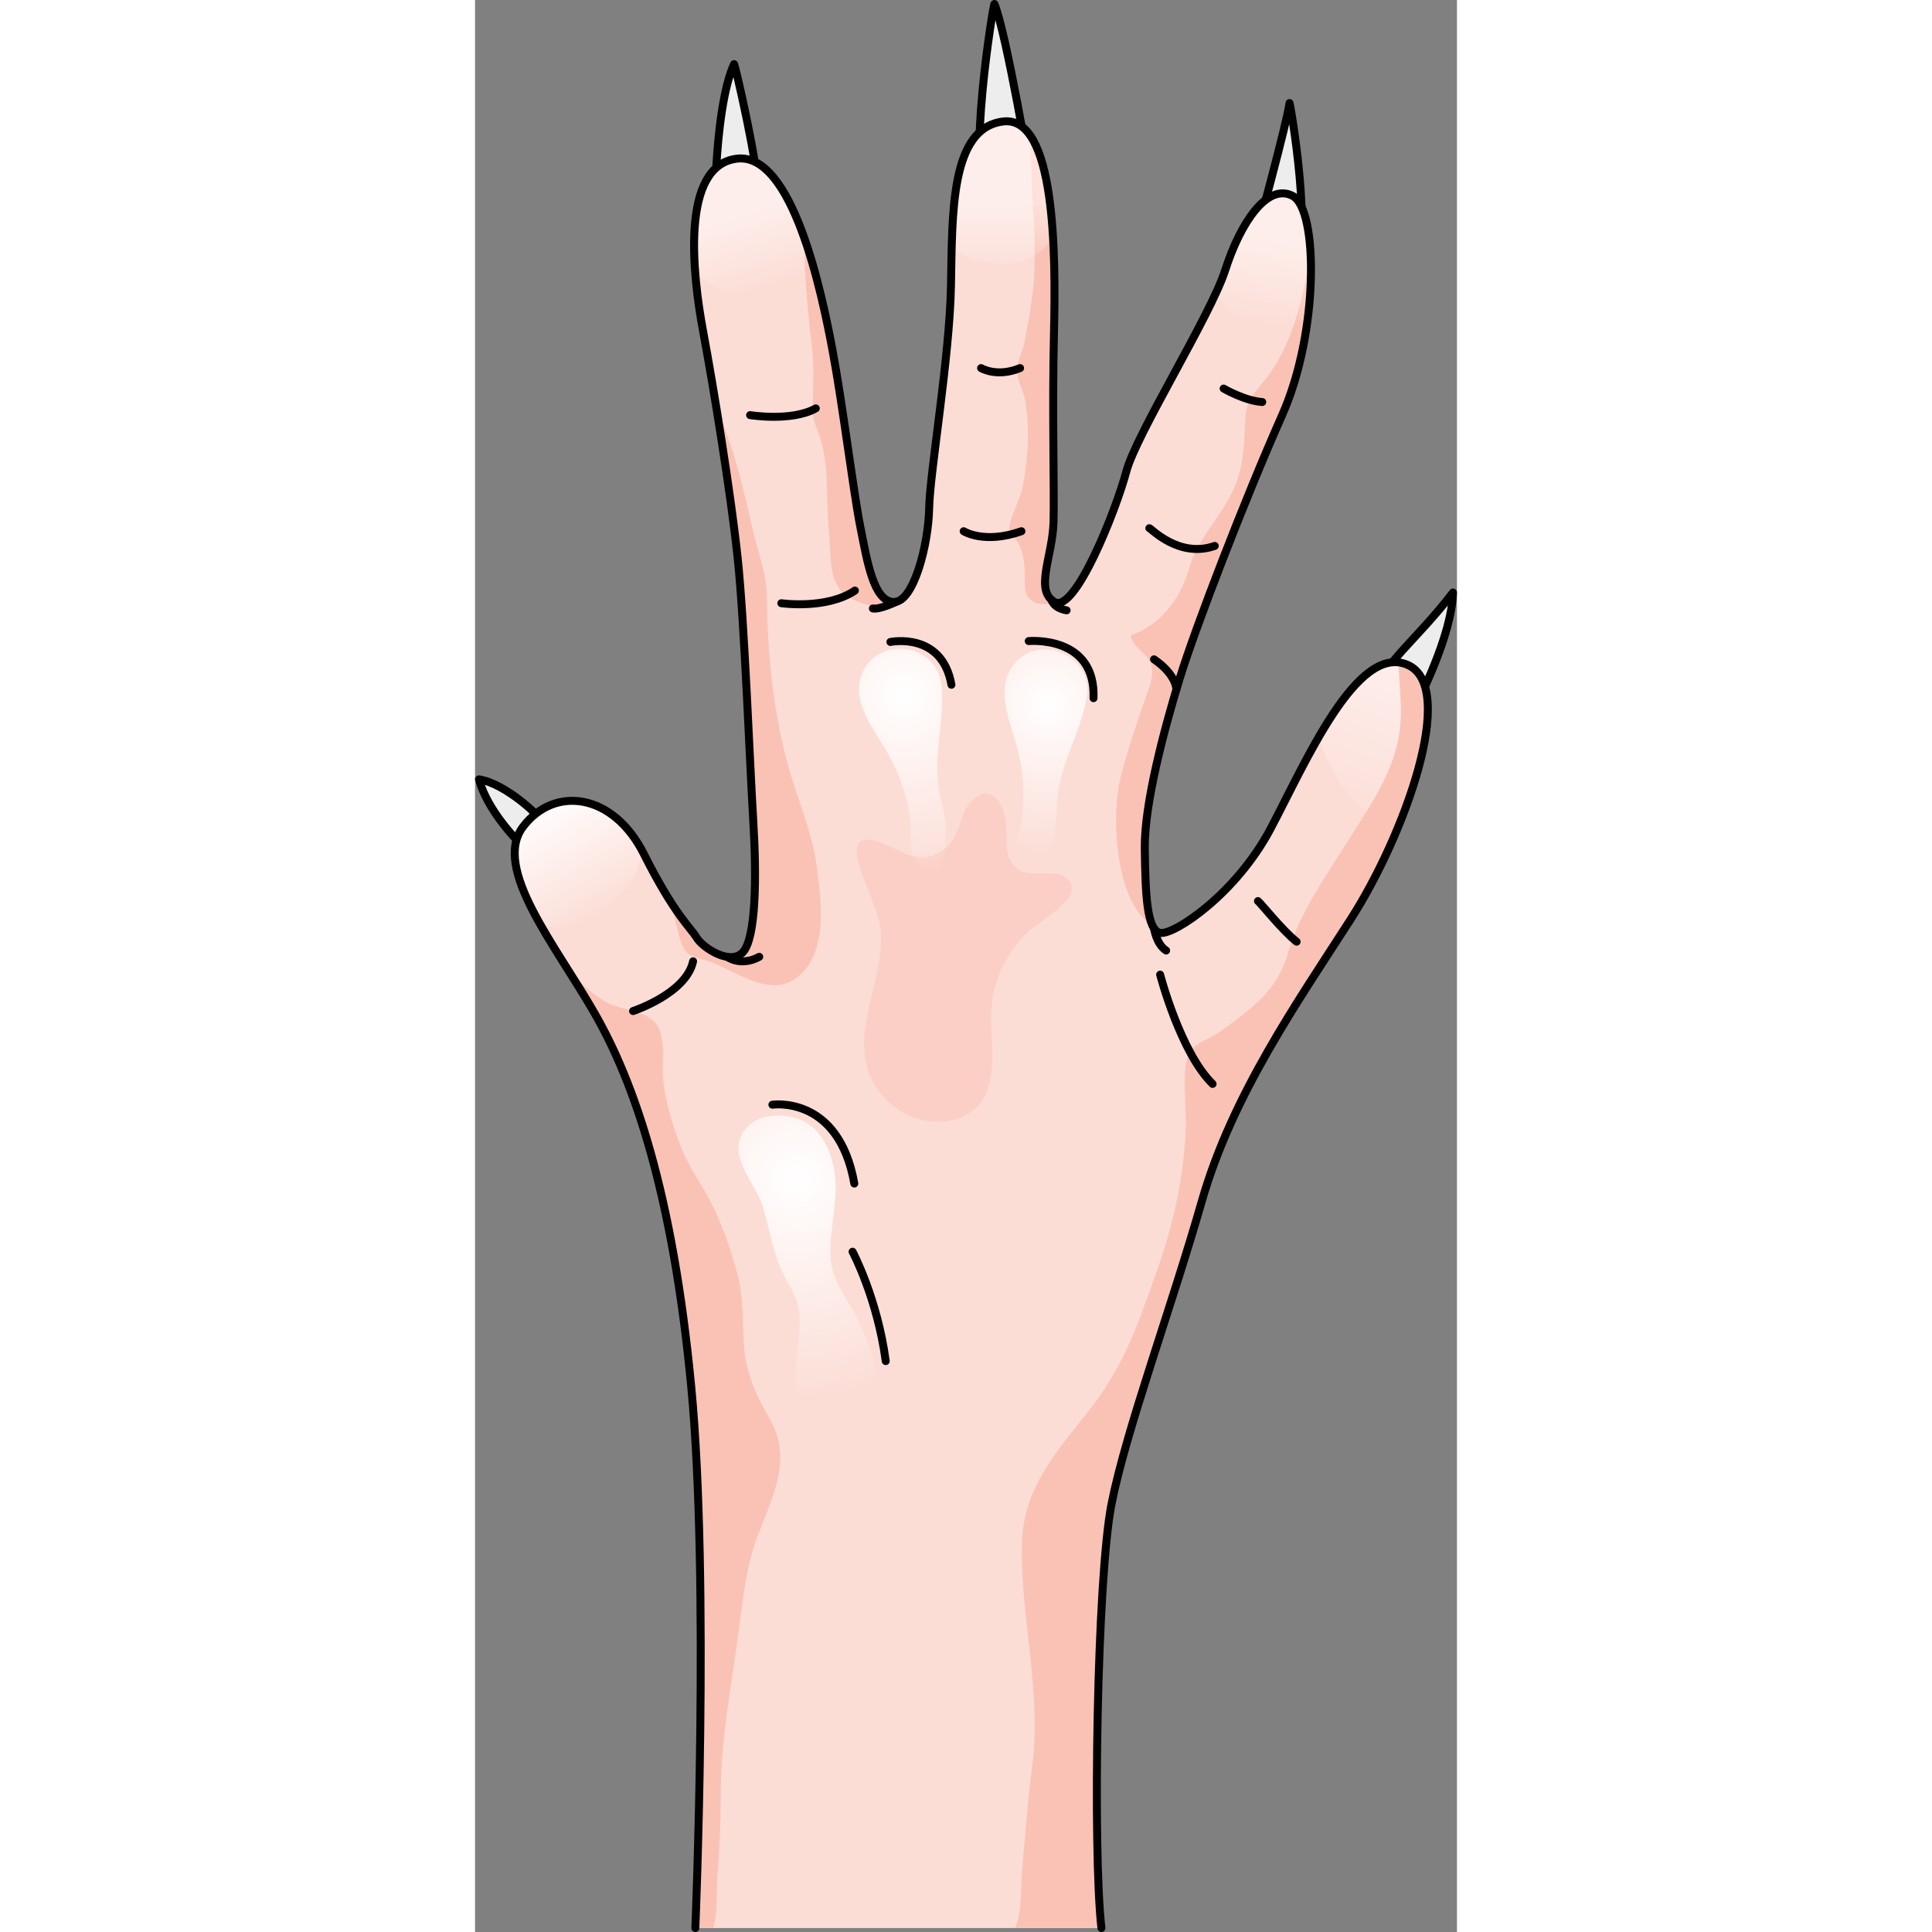 <?xml version="1.0" encoding="utf-8"?>
<!-- Created by: Science Figures, www.sciencefigures.org, Generator: Science Figures Editor -->
<!DOCTYPE svg PUBLIC "-//W3C//DTD SVG 1.1//EN" "http://www.w3.org/Graphics/SVG/1.1/DTD/svg11.dtd">
<svg version="1.1" id="Layer_1" xmlns="http://www.w3.org/2000/svg" xmlns:xlink="http://www.w3.org/1999/xlink" 
	 width="800px" height="800px" viewBox="0 0 172.824 340.039" enable-background="new 0 0 172.824 340.039"
	 xml:space="preserve">
<rect x="0" y="0" width="172.824" height="340.039" fill="#808080" stroke="none"/>
<g>
	<g>
		
			<path fill="#EDEDED" stroke="#000000" stroke-width="1.4" stroke-linecap="round" stroke-linejoin="round" stroke-miterlimit="10" d="
			M7.805,148.317c0,0-5.626-5.524-7.104-11.148c4.711,0.733,11.285,6.846,11.476,8.069S8.373,148.561,7.805,148.317z"/>
		
			<path fill="#EDEDED" stroke="#000000" stroke-width="1.4" stroke-linecap="round" stroke-linejoin="round" stroke-miterlimit="10" d="
			M160.024,120.43c0.478,0.953,3.679,7.625,4.842,5.25c1.164-2.375,7.062-13.768,7.258-21.393
			C165.77,112.621,158.727,117.837,160.024,120.43z"/>
		
			<path fill="#EDEDED" stroke="#000000" stroke-width="1.4" stroke-linecap="round" stroke-linejoin="round" stroke-miterlimit="10" d="
			M45.589,11.285c0.107-0.23,4.41,18.292,4.208,22.861c-0.201,4.569-5.521,9.064-6.817,8.6S41.974,19.029,45.589,11.285z"/>
		
			<path fill="#EDEDED" stroke="#000000" stroke-width="1.4" stroke-linecap="round" stroke-linejoin="round" stroke-miterlimit="10" d="
			M91.422,0.704c-0.172-0.418-5.12,30.401-1.066,33.825s7.51-1.712,7.54-2.282S93.501,5.757,91.422,0.704z"/>
		
			<path fill="#EDEDED" stroke="#000000" stroke-width="1.4" stroke-linecap="round" stroke-linejoin="round" stroke-miterlimit="10" d="
			M143.352,18.137c0.046-0.392,4.553,25.284,0.437,29.662c-4.115,4.377-7.564-1.533-6.928-3.977
			C137.498,41.376,142.976,21.346,143.352,18.137z"/>
		<path fill="#FCDDD6" d="M38.775,339.338c0,0,2.555-60.921-0.722-95.258c-3.277-34.337-10.087-53.61-16.911-65.572
			C14.318,166.545,2.907,152.811,8.459,145.5s15.88-5.895,21.257,4.806s8.235,12.97,9.277,14.715s5.989,5.054,8.199,2.514
			c2.211-2.541,2.406-12.716,1.778-23.071c-0.629-10.354-1.548-34.97-2.751-46.301c-1.204-11.332-4.221-29.89-6.094-39.952
			s-3.949-29.01,5.901-30.28c9.852-1.27,14.997,23.64,16.853,33.506s3.688,25.006,4.928,31.258
			c1.241,6.252,2.343,13.144,5.87,13.263s6.131-10.137,6.25-16.486c0.118-6.35,3.604-26.472,3.841-39.171
			s-0.124-27.742,9.149-28.915s9.306,23.346,8.978,37.218c-0.329,13.872,0.071,27.155-0.074,33.211
			c-0.145,6.057-3.42,12.069,0.184,14.143s10.857-16.29,12.611-22.933c1.753-6.643,14.847-27.448,17.446-35.556
			c2.601-8.108,7.33-15.337,11.837-12.992c4.506,2.345,4.666,23.932-1.845,38.585s-15.318,37.51-18.044,46.399
			s-6.24,22.076-6.131,29.891s0.317,14.555,2.786,14.848c2.468,0.293,13.26-6.838,19.364-18.365
			c6.105-11.527,15.158-32.724,24.103-28.816s-0.636,30.183-9.988,44.738c-9.353,14.556-20.883,30.965-26.248,49.721
			c-5.364,18.756-13.317,40.243-15.874,53.235c-2.556,12.992-3.336,60.863-1.777,74.625"/>
		<linearGradient id="SVGID_1_" gradientUnits="userSpaceOnUse" x1="162.635" y1="117.768" x2="152.397" y2="146.553">
			<stop  offset="0" style="stop-color:#FFFFFF"/>
			<stop  offset="1" style="stop-color:#FFFFFF;stop-opacity:0"/>
		</linearGradient>
		<path opacity="0.5" fill="url(#SVGID_1_)" d="M164.133,117.02c-5.36-2.342-10.759,4.334-15.539,12.541
			c0.379,1.929,1.245,3.857,2.155,5.59c1.769,3.364,4.186,6.896,7.882,8.3c1.299,0.494,2.776,0.813,4.3,0.968
			C167.839,132.077,170.073,119.615,164.133,117.02z"/>
		<path opacity="0.5" fill="#FAC2B5" d="M73.571,149.231c3.146,1.532,5.322,2.593,8.673,0.458c3.391-2.162,2.884-6.606,5.146-8.728
			c3.304-3.098,5.384,0.019,5.957,3.23c0.575,3.229-0.781,7.005,2.651,9.076c2.2,1.328,8.992-1.291,8.998,3.467
			c0.002,2.222-6.448,6.048-7.993,7.616c-2.939,2.983-4.905,6.416-5.791,10.61c-1.116,5.29,0.88,12.085-1.095,17.095
			c-2.511,6.368-10.912,6.596-15.664,3.23c-7.137-5.054-6.683-12.019-4.709-19.878c0.973-3.873,1.863-7.519,1.678-11.54
			C71.173,158.5,60.73,142.976,73.571,149.231z"/>
		<path fill="#FAC2B5" d="M41.953,339.338c0.821-2.692,0.524-7.349,0.688-9.219c0.416-4.754,0.606-9.455,0.604-14.228
			c-0.006-9.64,1.855-19.029,3.131-28.541c0.767-5.719,1.298-11.567,3.352-17.005c2.651-7.02,6.277-13.512,2.079-20.739
			c-2.125-3.66-4.064-7.827-4.422-12.079c-0.371-4.409-0.033-8.933-1.202-13.295c-1.091-4.068-2.553-8.3-4.401-12.09
			c-1.746-3.579-4.195-6.65-5.625-10.505c-1.377-3.714-2.7-7.794-3.053-11.747c-0.239-2.697,0.351-5.672-0.491-8.252
			c-1.364-4.18-6.676-3.439-9.976-5.516c-2.229-1.402-4.268-3.229-6.136-5.208c1.616,2.558,3.228,5.114,4.642,7.592
			c6.824,11.962,13.634,31.235,16.911,65.572c3.276,34.337,0.722,95.258,0.722,95.258H41.953z"/>
		<path fill="#FAC2B5" d="M59.464,72.349c0.02,1.741,0.59,2.798,1.15,4.379c1.838,5.187,1.077,11.305,1.664,16.708
			c0.439,4.043-0.32,9.282,3.443,11.677c1.365,0.869,5.843,2.511,7.223,1.112l0.16-0.357c-3.077-0.813-4.126-7.275-5.297-13.173
			c-1.24-6.252-3.072-21.392-4.928-31.258c-0.858-4.564-2.423-12.347-4.83-19.269c-0.383,6.862,1.309,18.772,1.421,20.981
			C59.627,66.202,59.43,69.291,59.464,72.349z"/>
		<g>
			<path fill="#FAC2B5" d="M54.666,173.102c0.539-0.172,1.066-0.423,1.578-0.768c6.09-4.102,4.688-13.776,3.89-19.91
				c-0.788-6.06-3.46-11.915-5.085-17.87c-2.589-9.485-3.569-19.365-3.662-29.176c-0.038-4.029-1.262-7.18-2.224-11.054
				c-1.704-6.869-3.019-13.788-5.817-20.343c-0.252-0.59-0.49-1.161-0.774-1.621c1.443,8.87,2.897,18.74,3.648,25.802
				c1.203,11.332,2.122,35.947,2.751,46.301c0.628,10.354,0.433,20.53-1.778,23.071c-2.21,2.541-7.157-0.769-8.199-2.514
				c-0.713-1.194-2.278-2.638-4.919-6.859c0.356,0.998,0.666,2.022,0.969,3.082c0.499,1.745,0.908,4.598,1.911,6.045
				c0.951,1.373,3.147,1.477,4.62,2.045C45.376,170.802,50.383,174.463,54.666,173.102z"/>
			<path fill="#FAC2B5" d="M30.422,151.684c-0.232-0.449-0.464-0.895-0.706-1.377c-0.8-1.592-1.719-2.953-2.706-4.135
				C27.749,148.075,29.121,149.935,30.422,151.684z"/>
		</g>
		<path fill="#FAC2B5" d="M96.76,102.313c-0.002,1.5,0.026,2.67,1.396,3.527c1.339,0.838,2.795,0.198,4.186,0.659l0.251-0.391
			c-0.204-0.002-0.402-0.042-0.588-0.149c-3.604-2.073-0.328-8.086-0.184-14.143c0.146-6.057-0.255-19.34,0.074-33.211
			c0.25-10.581,0.286-27.343-3.824-34.187c-0.092,0.306-0.161,0.581-0.195,0.797C97.554,27.227,98,29.551,98,31.602
			c0,2.15,0.127,4.231,0.315,6.364c0.248,2.825,0.144,5.692,0.149,8.536c0.01,4.658-0.964,9.121-1.74,13.633
			c-0.269,1.56-1.255,3.267-1.364,4.81c-0.118,1.685,1.022,3.469,1.365,5.117c1.011,4.868,0.603,10.619-0.314,15.47
			c-0.436,2.301-1.693,4.322-2.247,6.546c-0.414,1.661,0.351,1.869,1.174,3.102C96.7,97.221,96.763,99.912,96.76,102.313z"/>
		<path fill="#FAC2B5" d="M119.217,162.877c-1.115-2.375-1.255-7.645-1.337-13.525c-0.109-7.814,3.405-21.001,6.131-29.891
			s11.533-31.746,18.044-46.399c4.011-9.027,5.487-20.681,4.979-28.851c-1.273,8.331-3.081,16.834-8.574,23.335
			c-2.568,3.039-2.821,3.885-2.979,7.852c-0.129,3.24-0.359,6.38-1.441,9.364c-2.096,5.778-6.744,9.521-8.303,15.107
			c-1.48,5.305-4.898,10.064-10.36,11.966c0.335,2.121,2.838,2.995,3.544,4.98c0.768,2.16-0.445,4.583-1.087,6.483
			c-1.512,4.475-3.08,8.946-4.242,13.616C111.949,143.509,112.558,158.804,119.217,162.877z"/>
		<path fill="#FAC2B5" d="M127.896,211.478c5.365-18.756,16.896-35.165,26.248-49.721c9.353-14.555,18.933-40.83,9.988-44.738
			c-0.53-0.232-1.062-0.369-1.593-0.432c0.084,3.591,0.6,7.281,0.334,10.753c-0.597,7.814-5.021,13.939-9.041,20.35
			c-3.879,6.185-8.731,12.96-10.706,19.907c-1.859,6.541-5.959,9.566-11.586,13.668c-3.438,2.506-6.01,2.096-6.5,6.521
			c-0.428,3.873,0.254,7.889,0.018,11.777c-0.511,8.392-2.164,15.935-4.971,23.85c-3.353,9.451-5.662,16.706-11.976,24.761
			c-5.96,7.603-11.77,13.844-11.885,23.968c-0.146,12.903,3.512,25.914,1.82,38.778c-0.829,6.308-1.251,12.452-1.802,18.747
			c-0.195,2.23,0.005,7.264-1.204,9.671h15.203c-1.559-13.762-0.778-61.633,1.777-74.625
			C114.579,251.721,122.532,230.234,127.896,211.478z"/>
		<linearGradient id="SVGID_2_" gradientUnits="userSpaceOnUse" x1="11.777" y1="140.702" x2="22.942" y2="160.701">
			<stop  offset="0" style="stop-color:#FFFFFF"/>
			<stop  offset="1" style="stop-color:#FFFFFF;stop-opacity:0"/>
		</linearGradient>
		<path fill="url(#SVGID_2_)" d="M29.285,149.539c-5.479-9.973-15.415-11.164-20.826-4.039c-3.209,4.226-0.747,10.6,3.218,17.537
			c4.266,0.248,8.738-0.822,11.956-3.531C26.721,156.906,29.027,153.532,29.285,149.539z"/>
		<linearGradient id="SVGID_3_" gradientUnits="userSpaceOnUse" x1="140.434" y1="42.328" x2="137.934" y2="57.078">
			<stop  offset="0" style="stop-color:#FFFFFF"/>
			<stop  offset="1" style="stop-color:#FFFFFF;stop-opacity:0"/>
		</linearGradient>
		<path opacity="0.5" fill="url(#SVGID_3_)" d="M132.063,47.47c-0.36,1.125-0.929,2.5-1.635,4.042
			c0.049,0.092,0.097,0.193,0.146,0.281c3.407,5.988,10.141,7.979,15.998,4.167c1.324-10.48,0.229-19.973-2.673-21.482
			C139.393,32.133,134.663,39.362,132.063,47.47z"/>
		<linearGradient id="SVGID_4_" gradientUnits="userSpaceOnUse" x1="92.811" y1="35.932" x2="92.811" y2="49.184">
			<stop  offset="0" style="stop-color:#FFFFFF"/>
			<stop  offset="1" style="stop-color:#FFFFFF;stop-opacity:0"/>
		</linearGradient>
		<path opacity="0.5" fill="url(#SVGID_4_)" d="M83.888,43.764c0.408,0.224,0.768,0.417,0.998,0.565
			c2.351,1.51,4.195,1.812,6.913,2.037c4.533,0.376,7.654-1.36,9.937-4.521c-0.646-11.029-2.761-21.224-8.817-20.458
			C85.206,22.362,84.158,32.93,83.888,43.764z"/>
		<linearGradient id="SVGID_5_" gradientUnits="userSpaceOnUse" x1="46.231" y1="38.011" x2="50.231" y2="51.011">
			<stop  offset="0" style="stop-color:#FFFFFF"/>
			<stop  offset="1" style="stop-color:#FFFFFF;stop-opacity:0"/>
		</linearGradient>
		<path opacity="0.5" fill="url(#SVGID_5_)" d="M38.766,48.185c2.304,1.981,5.541,3.315,7.848,3.571
			c4.789,0.53,9.563-1.836,12.767-5.416c-2.825-9.655-7.158-19.208-13.353-18.409C38.952,28.843,38.03,38.875,38.766,48.185z"/>
		
			<path fill="none" stroke="#000000" stroke-width="1.4" stroke-linecap="round" stroke-linejoin="round" stroke-miterlimit="10" d="
			M38.775,339.338c0,0,2.555-60.921-0.722-95.258c-3.277-34.337-10.087-53.61-16.911-65.572
			C14.318,166.545,2.907,152.811,8.459,145.5s15.88-5.895,21.257,4.806s8.235,12.97,9.277,14.715s5.989,5.054,8.199,2.514
			c2.211-2.541,2.406-12.716,1.778-23.071c-0.629-10.354-1.548-34.97-2.751-46.301c-1.204-11.332-4.221-29.89-6.094-39.952
			s-3.949-29.01,5.901-30.28c9.852-1.27,14.997,23.64,16.853,33.506s3.688,25.006,4.928,31.258
			c1.241,6.252,2.343,13.144,5.87,13.263s6.131-10.137,6.25-16.486c0.118-6.35,3.604-26.472,3.841-39.171
			s-0.124-27.742,9.149-28.915s9.306,23.346,8.978,37.218c-0.329,13.872,0.071,27.155-0.074,33.211
			c-0.145,6.057-3.42,12.069,0.184,14.143s10.857-16.29,12.611-22.933c1.753-6.643,14.847-27.448,17.446-35.556
			c2.601-8.108,7.33-15.337,11.837-12.992c4.506,2.345,4.666,23.932-1.845,38.585s-15.318,37.51-18.044,46.399
			s-6.24,22.076-6.131,29.891s0.317,14.555,2.786,14.848c2.468,0.293,13.26-6.838,19.364-18.365
			c6.105-11.527,15.158-32.724,24.103-28.816s-0.636,30.183-9.988,44.738c-9.353,14.556-20.883,30.965-26.248,49.721
			c-5.364,18.756-13.317,40.243-15.874,53.235c-2.556,12.992-3.336,60.863-1.777,74.625"/>
		
			<path fill="none" stroke="#000000" stroke-width="1.4" stroke-linecap="round" stroke-linejoin="round" stroke-miterlimit="10" d="
			M44.358,168.4c0,0,2.37,1.796,5.662,0"/>
		
			<path fill="none" stroke="#000000" stroke-width="1.4" stroke-linecap="round" stroke-linejoin="round" stroke-miterlimit="10" d="
			M27.813,177.948c0,0,9.344-3.072,10.565-8.75"/>
		
			<path fill="none" stroke="#000000" stroke-width="1.4" stroke-linecap="round" stroke-linejoin="round" stroke-miterlimit="10" d="
			M120.58,171.538c0,0,3.561,13.686,9.232,19.234"/>
		
			<path fill="none" stroke="#000000" stroke-width="1.4" stroke-linecap="round" stroke-linejoin="round" stroke-miterlimit="10" d="
			M137.8,158.591c0.392,0.247,4.283,5.179,6.802,7.151"/>
		
			<path fill="none" stroke="#000000" stroke-width="1.4" stroke-linecap="round" stroke-linejoin="round" stroke-miterlimit="10" d="
			M53.909,106.17c0,0,7.98,1.141,12.951-2.228"/>
		
			<path fill="none" stroke="#000000" stroke-width="1.4" stroke-linecap="round" stroke-linejoin="round" stroke-miterlimit="10" d="
			M74.189,105.896c0,0-2.899,1.416-4.169,1.198"/>
		
			<path fill="none" stroke="#000000" stroke-width="1.4" stroke-linecap="round" stroke-linejoin="round" stroke-miterlimit="10" d="
			M101.459,105.567c0,0,0.285,1.418,2.66,1.853"/>
		
			<path fill="none" stroke="#000000" stroke-width="1.4" stroke-linecap="round" stroke-linejoin="round" stroke-miterlimit="10" d="
			M86.002,93.498c0,0,3.597,2.318,10.166,0"/>
		
			<path fill="none" stroke="#000000" stroke-width="1.4" stroke-linecap="round" stroke-linejoin="round" stroke-miterlimit="10" d="
			M89.066,64.784c0,0,2.736,1.694,6.866,0"/>
		
			<path fill="none" stroke="#000000" stroke-width="1.4" stroke-linecap="round" stroke-linejoin="round" stroke-miterlimit="10" d="
			M118.68,92.962c0.268,0,5.201,5.35,11.513,3.121"/>
		
			<path fill="none" stroke="#000000" stroke-width="1.4" stroke-linecap="round" stroke-linejoin="round" stroke-miterlimit="10" d="
			M48.411,73.064c0,0,7.272,1.186,11.562-1.186"/>
		
			<path fill="none" stroke="#000000" stroke-width="1.4" stroke-linecap="round" stroke-linejoin="round" stroke-miterlimit="10" d="
			M119.51,163.403c0,0,0.398,2.784,2.124,3.893"/>
		
			<path fill="none" stroke="#000000" stroke-width="1.4" stroke-linecap="round" stroke-linejoin="round" stroke-miterlimit="10" d="
			M52.337,194.432c0,0,11.652-1.75,14.418,13.875"/>
		
			<path fill="none" stroke="#000000" stroke-width="1.4" stroke-linecap="round" stroke-linejoin="round" stroke-miterlimit="10" d="
			M66.447,220.307c0,0,4.348,8.125,5.837,19.25"/>
		
			<path fill="none" stroke="#000000" stroke-width="1.4" stroke-linecap="round" stroke-linejoin="round" stroke-miterlimit="10" d="
			M123.438,121.359c0,0,0.088-2.537-3.927-5.315"/>
		
			<path fill="none" stroke="#000000" stroke-width="1.4" stroke-linecap="round" stroke-linejoin="round" stroke-miterlimit="10" d="
			M131.759,68.388c0,0,3.705,2.162,6.793,2.368"/>
		<radialGradient id="SVGID_6_" cx="56.738" cy="207.456" r="38.663" gradientUnits="userSpaceOnUse">
			<stop  offset="0" style="stop-color:#FFFFFF"/>
			<stop  offset="1" style="stop-color:#FFFFFF;stop-opacity:0"/>
		</radialGradient>
		<path fill="url(#SVGID_6_)" d="M48.254,198.031c-4.949,4.582,1.209,10.021,2.504,14.646c1.38,4.931,1.923,9.218,4.606,13.618
			c1.851,3.036,2.041,5.807,1.603,9.457c-0.737,6.152-1.949,21.432,7.938,20.526c8.313-0.761,6.574-11.648,5.06-17.15
			c-0.924-3.358-2.199-6.35-3.953-9.341c-1.694-2.891-3.321-5.236-3.454-8.679c-0.201-5.214,1.628-10.432,0.579-15.62
			c-0.596-2.945-2.105-6.236-4.763-7.856C55.616,195.952,50.72,195.748,48.254,198.031z"/>
		<radialGradient id="SVGID_7_" cx="75.556" cy="122.397" r="32.071" gradientUnits="userSpaceOnUse">
			<stop  offset="0" style="stop-color:#FFFFFF"/>
			<stop  offset="1" style="stop-color:#FFFFFF;stop-opacity:0"/>
		</radialGradient>
		<path fill="url(#SVGID_7_)" d="M76.558,143.801c-0.666-4.031-1.733-7.179-3.688-10.813c-2.214-4.113-6.517-8.918-4.925-13.901
			c2.341-7.331,13.468-6.138,14.154,1.617c0.529,5.978-1.349,11.774-0.525,17.743c0.44,3.192,1.624,6.106,1.228,9.411
			c-0.292,2.435-0.01,6.967-3.659,5.024C75.751,151.078,77.063,146.854,76.558,143.801z"/>
		<radialGradient id="SVGID_8_" cx="100.815" cy="123.944" r="26.336" gradientUnits="userSpaceOnUse">
			<stop  offset="0" style="stop-color:#FFFFFF"/>
			<stop  offset="1" style="stop-color:#FFFFFF;stop-opacity:0"/>
		</radialGradient>
		<path fill="url(#SVGID_8_)" d="M96.351,143.643c0.396-4.066,0.177-7.383-0.773-11.399c-1.079-4.545-3.998-10.297-1.174-14.701
			c4.152-6.479,14.595-2.457,13.259,5.213c-1.031,5.913-4.341,11.028-5.084,17.007c-0.398,3.197-0.006,6.318-1.242,9.409
			c-0.909,2.276-1.806,6.729-4.83,3.911C93.694,150.464,96.05,146.723,96.351,143.643z"/>
	</g>
	<path fill="none" stroke="#000000" stroke-width="1.4" stroke-linecap="round" stroke-linejoin="round" stroke-miterlimit="10" d="
		M73.104,112.987c0,0,9.07-1.884,10.744,7.534"/>
	<path fill="none" stroke="#000000" stroke-width="1.4" stroke-linecap="round" stroke-linejoin="round" stroke-miterlimit="10" d="
		M97.451,112.833c0,0,11.823-1.092,11.405,10.047"/>
</g>
</svg>